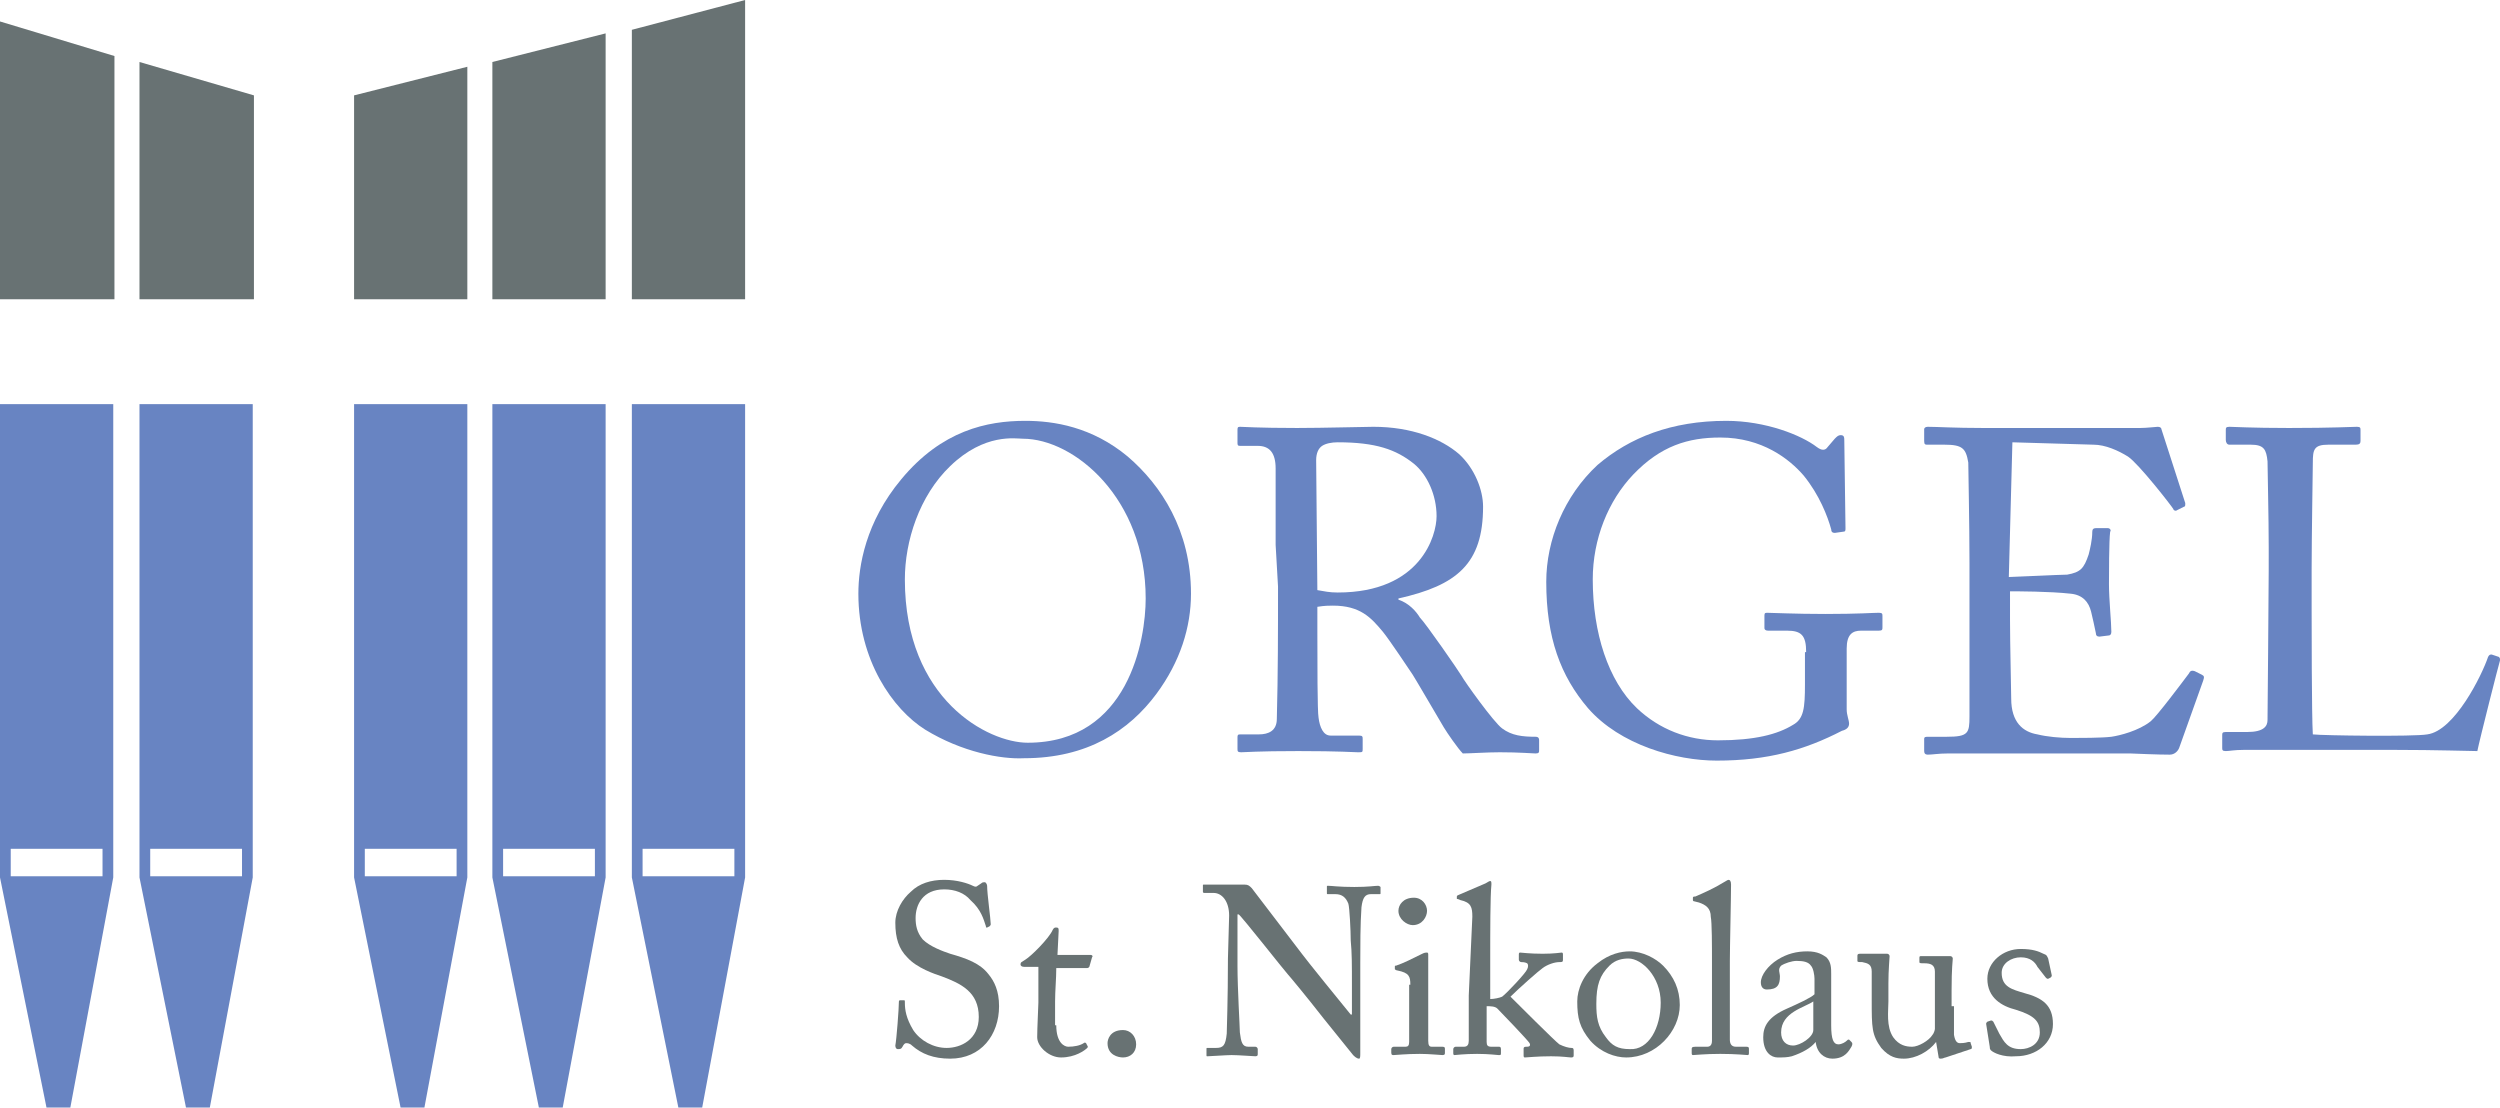 <?xml version="1.0" encoding="utf-8"?>
<!-- Generator: Adobe Illustrator 18.0.0, SVG Export Plug-In . SVG Version: 6.00 Build 0)  -->
<!DOCTYPE svg PUBLIC "-//W3C//DTD SVG 1.1//EN" "http://www.w3.org/Graphics/SVG/1.1/DTD/svg11.dtd">
<svg version="1.1" id="Ebene_1" xmlns="http://www.w3.org/2000/svg" xmlns:xlink="http://www.w3.org/1999/xlink" x="0px" y="0px"
	 viewBox="0 0 209.7 92.9" enable-background="new 0 0 209.7 92.9" xml:space="preserve">
<g>
	<g>
		<path fill="#6884C2" d="M77.6,61.2c-2.7-1.7-5.6-5.8-5.6-11.4c0-2.3,0.6-6,3.6-9.6c3.4-4.1,7.2-4.9,10.4-4.9c2.4,0,5.6,0.5,8.6,3
			c2.8,2.4,5.3,6.2,5.3,11.5c0,2.8-0.9,5.7-2.9,8.4c-2.3,3.1-5.8,5.4-11.1,5.4C84,63.7,80.7,63.1,77.6,61.2z M96.1,50.2
			c0-8.4-6-13.4-10.3-13.4c-0.6,0-3.2-0.5-6.1,2.3c-2.6,2.5-3.8,6.3-3.8,9.5c0,10.1,7,13.7,10.3,13.7C94.7,62.3,96.1,53.6,96.1,50.2
			z"/>
		<path fill="#6884C2" d="M107,45.7c0-2.8,0-5.3,0-6.4c0-1.3-0.5-1.9-1.5-1.9l-1.5,0c-0.2,0-0.2-0.1-0.2-0.3v-1c0-0.2,0-0.3,0.2-0.3
			c0.3,0,1.5,0.1,4.8,0.1c2.2,0,5.7-0.1,6.4-0.1c3.2,0,5.7,1,7.2,2.3c1.3,1.2,2,3,2,4.4c0,4.8-2.2,6.6-7.1,7.7v0.1
			c0.9,0.3,1.5,1,1.8,1.5c0.5,0.5,3.2,4.4,3.5,4.9c0.2,0.4,2.7,3.9,3.4,4.4c0.8,0.6,1.7,0.7,2.8,0.7c0.3,0,0.3,0.2,0.3,0.3v0.8
			c0,0.2,0,0.3-0.3,0.3c-0.3,0-1.3-0.1-3-0.1c-1.1,0-2.5,0.1-3.1,0.1c-0.4-0.4-1.3-1.7-1.6-2.2c-0.3-0.5-2.4-4.1-2.6-4.4
			c-0.2-0.3-2-3-2.5-3.6c-1-1.2-1.9-2.2-4.2-2.2c-0.3,0-0.7,0-1.3,0.1v2.2c0,2.3,0,6.6,0.1,7.1c0.1,0.8,0.4,1.5,1,1.5l2.4,0
			c0.3,0,0.3,0.1,0.3,0.3l0,0.8c0,0.3,0,0.3-0.4,0.3c-0.4,0-1.4-0.1-5-0.1c-3.5,0-4.4,0.1-4.8,0.1c-0.3,0-0.3-0.1-0.3-0.3v-0.9
			c0-0.2,0-0.3,0.2-0.3l1.6,0c0.8,0,1.5-0.3,1.5-1.3c0.1-3.8,0.1-7.4,0.1-11.1L107,45.7z M110.5,49.5c0.6,0.1,1,0.2,1.7,0.2
			c7,0,8.3-4.8,8.3-6.4c0-1.8-0.8-3.5-1.9-4.4c-1.5-1.2-3.2-1.8-6.4-1.8c-0.5,0-1,0.1-1.3,0.3c-0.3,0.2-0.5,0.6-0.5,1.2L110.5,49.5z
			"/>
		<path fill="#6884C2" d="M151.5,54.7c0-1.4-0.4-1.8-1.6-1.8h-1.6c-0.2,0-0.3-0.1-0.3-0.2v-1c0-0.2,0-0.3,0.2-0.3
			c0.5,0,2.3,0.1,4.9,0.1c2.8,0,4-0.1,4.5-0.1c0.3,0,0.3,0.1,0.3,0.3v0.9c0,0.2,0,0.3-0.3,0.3h-1.5c-0.7,0-1.2,0.3-1.2,1.5l0,5.1
			c0,0.5,0.2,0.9,0.2,1.2c0,0.3-0.2,0.5-0.6,0.6c-3.1,1.6-6.2,2.5-10.5,2.5c-3.4,0-8.1-1.3-10.8-4.4c-2.3-2.7-3.5-5.9-3.5-10.6
			c0-3.5,1.5-7.2,4.3-9.8c2.7-2.3,6.2-3.7,10.8-3.7c3.3,0,6.3,1.2,7.6,2.2c0.4,0.3,0.7,0.3,0.9,0l0.6-0.7c0.2-0.2,0.3-0.3,0.5-0.3
			c0.3,0,0.3,0.2,0.3,0.5l0.1,7.3c0,0.2,0,0.3-0.2,0.3l-0.7,0.1c-0.2,0-0.3-0.1-0.3-0.3c-0.3-1.1-1-2.9-2.3-4.5
			c-1.2-1.4-3.5-3.2-7-3.2c-2.7,0-5,0.7-7.3,3.1c-2.1,2.2-3.4,5.4-3.4,8.8c0,4.5,1.3,8.5,3.7,10.8c1.9,1.8,4.3,2.7,6.8,2.7
			c3.1,0,5-0.5,6.3-1.3c0.9-0.5,1-1.4,1-3.4V54.7z"/>
		<path fill="#6884C2" d="M168.5,48.4c0.3,0,4.4-0.2,4.9-0.2c1.1-0.2,1.4-0.5,1.8-1.7c0.1-0.4,0.3-1.2,0.3-1.9
			c0-0.2,0.1-0.3,0.3-0.3l1,0c0.2,0,0.3,0.2,0.2,0.3c-0.1,0.7-0.1,3.8-0.1,4.4c0,1.3,0.2,3.2,0.2,4c0,0.2-0.1,0.3-0.2,0.3l-0.8,0.1
			c-0.2,0-0.3-0.1-0.3-0.3c-0.1-0.5-0.3-1.4-0.4-1.8c-0.2-0.8-0.7-1.4-1.7-1.5c-1.8-0.2-4.5-0.2-5.1-0.2V52c0,2.1,0.1,5.8,0.1,6.6
			c0,2,1,2.8,2.2,3c0.8,0.2,1.9,0.3,2.8,0.3c0.7,0,2.6,0,3.4-0.1c0.7-0.1,2.3-0.5,3.3-1.3c0.5-0.4,2.6-3.2,3.2-4
			c0.1-0.2,0.2-0.3,0.5-0.2l0.6,0.3c0.2,0.1,0.2,0.2,0.1,0.5l-2,5.6c-0.1,0.3-0.4,0.6-0.8,0.6c-0.2,0-1,0-3.3-0.1c-2.3,0-6,0-12,0
			c-1.4,0-2.5,0-3.3,0c-0.8,0-1.3,0.1-1.7,0.1c-0.2,0-0.3-0.1-0.3-0.3v-1c0-0.2,0.1-0.2,0.4-0.2h1.5c1.8,0,1.9-0.3,1.9-1.7l0-12.9
			c0-3.2-0.1-8-0.1-8.4c-0.2-1.2-0.5-1.5-2-1.5h-1.4c-0.2,0-0.3,0-0.3-0.3v-1c0-0.1,0.1-0.2,0.3-0.2c0.8,0,2.2,0.1,4.7,0.1l1.7,0
			c3.8,0,7.6,0,11.4,0c0.6,0,1.3-0.1,1.5-0.1s0.3,0.1,0.3,0.2l2,6.2c0,0.2,0,0.3-0.1,0.3l-0.6,0.3c-0.1,0.1-0.3,0-0.3-0.1
			c-0.1-0.2-2.9-3.8-3.8-4.4c-0.8-0.5-1.9-1-2.9-1l-6.8-0.2L168.5,48.4z"/>
		<path fill="#6884C2" d="M190.3,45.9c0-2.5-0.1-6.5-0.1-7.2c-0.1-1-0.3-1.4-1.4-1.4h-1.8c-0.2,0-0.3-0.2-0.3-0.4v-0.8
			c0-0.2,0-0.3,0.3-0.3c0.4,0,1.8,0.1,5,0.1c3.7,0,5.3-0.1,5.7-0.1c0.3,0,0.3,0.1,0.3,0.3V37c0,0.2-0.1,0.3-0.4,0.3h-2.3
			c-1.2,0-1.3,0.4-1.3,1.5c0,0.5-0.1,6.3-0.1,9v3.3c0,0.7,0,9,0.1,10.5c0.8,0.1,8.5,0.2,9.6,0c2.3-0.3,4.6-5,5.1-6.5
			c0.1-0.2,0.2-0.2,0.3-0.2l0.6,0.2c0.1,0.1,0.1,0.1,0.1,0.3c-0.1,0.3-1.7,6.6-1.9,7.6c-0.5,0-3.5-0.1-6.9-0.1c-3.4,0-7.2,0-9.3,0
			c-1.5,0-2.6,0-3.4,0c-0.8,0-1.2,0.1-1.5,0.1c-0.3,0-0.3-0.1-0.3-0.3v-1c0-0.2,0-0.3,0.3-0.3h1.8c1.4,0,1.7-0.5,1.7-1
			c0-0.7,0.1-10.3,0.1-12.6V45.9z"/>
	</g>
	<g>
		<path fill="#687273" d="M76.5,87.7c-0.2-0.2-0.4-0.2-0.5-0.2c-0.1,0-0.2,0.1-0.3,0.3c-0.1,0.2-0.2,0.2-0.4,0.2
			c-0.1,0-0.2-0.1-0.2-0.3c0.1-0.5,0.3-3.1,0.3-3.7c0-0.1,0.1-0.1,0.1-0.1l0.3,0c0.1,0,0.1,0,0.1,0.2c0,0.6,0.1,1.3,0.7,2.3
			c0.6,0.9,1.7,1.5,2.8,1.5c1.2,0,2.7-0.7,2.7-2.6c0-2.1-1.5-2.8-3.1-3.4c-0.6-0.2-2.1-0.7-2.9-1.6c-0.7-0.7-1-1.6-1-2.9
			c0-1,0.6-2,1.3-2.6c0.7-0.7,1.7-1,2.8-1c1.1,0,2,0.3,2.4,0.5c0.2,0.1,0.3,0.1,0.4,0l0.3-0.2c0.1-0.1,0.2-0.1,0.3-0.1
			s0.2,0.2,0.2,0.3c0,0.7,0.3,2.8,0.3,3.2c0,0.1,0,0.1-0.1,0.2l-0.2,0.1c-0.1,0-0.1,0-0.1-0.1c-0.2-0.6-0.4-1.4-1.3-2.2
			c-0.5-0.6-1.3-0.9-2.2-0.9c-1.8,0-2.4,1.3-2.4,2.4c0,0.6,0.1,1.2,0.6,1.8c0.6,0.6,1.7,1,2.3,1.2c1.4,0.4,2.5,0.8,3.2,1.7
			c0.5,0.6,0.9,1.4,0.9,2.7c0,2.4-1.5,4.4-4.1,4.4C78.3,88.8,77.3,88.4,76.5,87.7z"/>
		<path fill="#687273" d="M88.6,86c0,1.5,0.7,1.8,1,1.8c0.5,0,1-0.1,1.3-0.3c0.1-0.1,0.2,0,0.2,0l0.1,0.2c0.1,0.1,0,0.2,0,0.2
			c-0.2,0.2-1,0.8-2.2,0.8c-1,0-2-0.9-2-1.7c0-0.8,0.1-2.6,0.1-2.9v-0.4c0-0.4,0-1.7,0-2.6h-1.2c-0.2,0-0.3-0.1-0.3-0.2
			c0-0.2,0.1-0.2,0.4-0.4c0.5-0.3,2-1.8,2.3-2.5c0.1-0.2,0.2-0.2,0.3-0.2c0.2,0,0.2,0.1,0.2,0.3l-0.1,2h2.8c0.1,0,0.2,0.1,0.1,0.2
			l-0.2,0.7c0,0.1-0.1,0.2-0.2,0.2h-2.6c0,0.9-0.1,1.9-0.1,2.8V86z"/>
		<path fill="#687273" d="M92.9,87.5c0-0.3,0.2-1.1,1.3-1.1c0.6,0,1.1,0.5,1.1,1.2c0,0.7-0.5,1.1-1.1,1.1
			C93.8,88.7,92.9,88.5,92.9,87.5z"/>
		<path fill="#687273" d="M103.1,76.8c0-1.2-0.6-1.9-1.3-1.9l-0.8,0c-0.1,0-0.1-0.1-0.1-0.1v-0.5c0-0.1,0-0.1,0.1-0.1s0.3,0,0.6,0
			c0.3,0,0.7,0,1.4,0c0.7,0,1.1,0,1.4,0c0.3,0,0.4,0.1,0.6,0.3l4.2,5.5c0.2,0.3,3.6,4.5,4.1,5.1h0.1v-2.4c0-1.8,0-2.8-0.1-3.8
			c0-0.8-0.1-2.8-0.2-3.1c-0.2-0.5-0.5-0.8-1.1-0.8h-0.6c-0.1,0-0.1,0-0.1-0.1v-0.5c0-0.1,0-0.1,0.1-0.1c0.3,0,0.9,0.1,2.2,0.1
			c1.2,0,1.7-0.1,2-0.1c0.1,0,0.2,0.1,0.2,0.1v0.5c0,0.1,0,0.1-0.1,0.1H115c-0.5,0-0.7,0.3-0.8,1.1c-0.1,1.4-0.1,3.3-0.1,4.7l0,7.5
			c0,0.3,0,0.5-0.1,0.5c-0.2,0-0.4-0.2-0.5-0.3l-2.5-3.1c-1.4-1.8-2.9-3.6-3-3.7c-0.2-0.2-3.9-4.9-4.1-5h-0.1V81
			c0,1.9,0.2,5.2,0.2,5.6c0.1,0.8,0.2,1.2,0.7,1.2h0.6c0.1,0,0.2,0.1,0.2,0.2v0.4c0,0.1,0,0.2-0.2,0.2c-0.2,0-1.4-0.1-2-0.1
			c-0.4,0-1.8,0.1-2,0.1c-0.1,0-0.1,0-0.1-0.1v-0.5c0-0.1,0-0.1,0.1-0.1h0.7c0.6,0,0.8-0.2,0.9-1.2c0-0.4,0.1-2.7,0.1-6.3
			L103.1,76.8z"/>
		<path fill="#687273" d="M118.3,82.6c0-0.7-0.1-1-1.1-1.2c-0.1,0-0.2-0.1-0.2-0.1v-0.2c0-0.1,0-0.1,0.1-0.1c0.6-0.2,1.4-0.6,2.2-1
			c0.2-0.1,0.3-0.1,0.4-0.1c0.1,0,0.1,0.1,0.1,0.2c0,0.3,0,1.6,0,3.3v2.2c0,0.8,0,1.5,0,1.7c0,0.4,0.1,0.5,0.3,0.5h0.9
			c0.2,0,0.2,0.1,0.2,0.2v0.3c0,0.1,0,0.2-0.2,0.2c-0.2,0-1.1-0.1-1.9-0.1c-1.2,0-2,0.1-2.2,0.1c-0.1,0-0.2,0-0.2-0.2V88
			c0-0.1,0.1-0.2,0.2-0.2h1c0.2,0,0.3-0.1,0.3-0.4c0-0.6,0-1.2,0-1.8V82.6z M117.3,76.4c0-0.5,0.4-1.1,1.3-1.1
			c0.7,0,1.1,0.6,1.1,1.1c0,0.5-0.4,1.2-1.2,1.2C118,77.6,117.3,77.1,117.3,76.4z"/>
		<path fill="#687273" d="M123.5,76.9c0-0.8-0.1-1.2-1-1.4c-0.2-0.1-0.3-0.1-0.3-0.1v-0.2c0-0.1,0.1-0.1,0.3-0.2l2.1-0.9
			c0.2-0.1,0.3-0.2,0.4-0.2c0.1,0,0.1,0.1,0.1,0.3c-0.1,1-0.1,3.9-0.1,6.4v3.2c0.3,0,0.8-0.1,1-0.2c0.4-0.3,2-2,2.1-2.3
			c0.1-0.2,0.1-0.4,0-0.5c-0.2-0.1-0.4-0.1-0.5-0.1c-0.1,0-0.2-0.1-0.2-0.2v-0.4c0-0.1,0-0.2,0.1-0.2c0.1,0,0.8,0.1,1.9,0.1
			c1,0,1.5-0.1,1.6-0.1c0.1,0,0.1,0.1,0.1,0.2v0.4c0,0.1,0,0.2-0.2,0.2h-0.1c-0.4,0-1,0.2-1.4,0.5c-0.3,0.2-2,1.7-2.7,2.4
			c0.4,0.4,3.8,3.8,4.1,4c0.4,0.2,0.8,0.3,1,0.3c0.1,0,0.2,0,0.2,0.2v0.4c0,0.1,0,0.2-0.2,0.2c-0.2,0-0.7-0.1-1.7-0.1
			c-1.2,0-2,0.1-2.2,0.1c-0.1,0-0.1-0.1-0.1-0.2V88c0-0.1,0-0.2,0.2-0.2h0.1c0.2,0,0.3-0.1,0.2-0.3c-0.1-0.2-2.4-2.6-2.7-2.9
			c-0.2-0.2-0.6-0.2-0.9-0.2v0.9c0,0.7,0,1.4,0,2.1c0,0.3,0.1,0.4,0.4,0.4h0.6c0.1,0,0.2,0,0.2,0.2v0.3c0,0.2,0,0.2-0.2,0.2
			c-0.1,0-0.8-0.1-1.8-0.1c-1.1,0-1.8,0.1-1.9,0.1c-0.1,0-0.1-0.1-0.1-0.2V88c0-0.1,0.1-0.2,0.2-0.2h0.7c0.3,0,0.4-0.2,0.4-0.5
			c0-0.9,0-2,0-3.8L123.5,76.9z"/>
		<path fill="#687273" d="M133.4,87.3c-0.9-1.1-1.1-1.9-1.1-3.3c0-1,0.5-2.3,1.7-3.2c1-0.8,2-1,2.7-1c1.1,0,2.2,0.6,2.8,1.2
			c0.9,0.9,1.4,2,1.4,3.3c0,2.2-2,4.4-4.5,4.4C135.5,88.7,134.3,88.3,133.4,87.3z M139.3,84.1c0-2.2-1.6-3.7-2.7-3.7
			c-0.5,0-1.1,0.1-1.6,0.6c-0.8,0.8-1.1,1.6-1.1,3.2c0,1.1,0.1,1.9,0.8,2.8c0.5,0.7,1,1,2,1C138.3,88.1,139.3,86.2,139.3,84.1z"/>
		<path fill="#687273" d="M145.1,82.5c0,1,0,4.1,0,4.7c0,0.3,0.1,0.6,0.5,0.6h0.9c0.2,0,0.2,0.1,0.2,0.2v0.3c0,0.1,0,0.2-0.1,0.2
			c-0.1,0-1-0.1-2.3-0.1c-1.3,0-2.1,0.1-2.3,0.1c-0.1,0-0.1-0.1-0.1-0.2V88c0-0.1,0-0.2,0.3-0.2l1,0c0.2,0,0.4-0.1,0.4-0.5
			c0-0.6,0-4.1,0-5.3v-1.3c0-1.4,0-3.3-0.1-3.8c0-0.7-0.4-1-1-1.2l-0.4-0.1c-0.1,0-0.1-0.1-0.1-0.1v-0.2c0-0.1,0.1-0.1,0.2-0.1
			c0.7-0.3,1.6-0.7,2.4-1.2c0.2-0.1,0.3-0.2,0.4-0.2c0.1,0,0.2,0.1,0.2,0.4c0,1.1-0.1,5.3-0.1,6.4L145.1,82.5z"/>
		<path fill="#687273" d="M154.2,87.6c0.3,0,0.6-0.2,0.7-0.3c0.1-0.1,0.1-0.1,0.2-0.1l0.2,0.2c0.1,0.1,0.1,0.2,0,0.4
			c-0.2,0.3-0.5,1-1.6,1c-0.7,0-1.3-0.5-1.4-1.4h0c-0.4,0.5-1.1,0.9-2,1.2c-0.4,0.1-0.7,0.1-1.2,0.1c-0.5,0-1.2-0.4-1.2-1.7
			c0-0.9,0.4-1.7,2-2.4c0.9-0.4,2-0.9,2.3-1.2v-1.3c0-0.3-0.1-0.9-0.3-1.1c-0.2-0.3-0.6-0.4-1.2-0.4c-0.4,0-1,0.2-1.3,0.4
			c-0.3,0.3-0.1,0.6-0.1,0.9c0,0.7-0.2,1.1-1.1,1.1c-0.3,0-0.5-0.2-0.5-0.6c0-0.6,0.6-1.4,1.4-1.9c0.8-0.5,1.6-0.7,2.5-0.7
			c0.9,0,1.3,0.3,1.6,0.5c0.4,0.4,0.4,0.9,0.4,1.4v4.3C153.6,87.2,153.8,87.6,154.2,87.6z M152.1,84c-0.7,0.5-2.7,0.9-2.7,2.6
			c0,0.7,0.4,1.1,1,1.1c0.6,0,1.7-0.7,1.7-1.3V84z"/>
		<path fill="#687273" d="M163.9,84.4c0,1,0,2,0,2.4c0.1,0.6,0.3,0.7,0.5,0.7c0.1,0,0.4,0,0.7-0.1c0.2,0,0.2,0,0.2,0.1l0.1,0.3
			c0,0.1,0,0.2-0.1,0.2l-2.1,0.7c-0.1,0-0.2,0.1-0.4,0.1c-0.1,0-0.2,0-0.2-0.2l-0.2-1.2h0c-0.6,0.8-1.7,1.4-2.7,1.4
			c-0.6,0-1.2-0.1-1.9-0.9c-0.8-1.1-0.8-1.7-0.8-4v-2.4c0-0.6-0.3-0.7-0.8-0.8c-0.3,0-0.4,0-0.4-0.1v-0.4c0-0.1,0-0.2,0.2-0.2h1.8
			c0.1,0,0.2,0,0.3,0c0.1,0,0.2,0,0.2,0c0.1,0,0.2,0.1,0.2,0.2c0,0.2-0.1,1.1-0.1,2.3V84c0,0.8-0.2,2.1,0.4,3
			c0.5,0.7,1.1,0.8,1.6,0.8c0.5,0,1.4-0.5,1.7-1c0.1-0.1,0.2-0.4,0.2-0.5v-4.8c0-0.6-0.4-0.7-0.9-0.7c-0.3,0-0.4,0-0.4-0.1v-0.3
			c0-0.2,0-0.2,0.2-0.2l1.9,0c0.1,0,0.2,0,0.3,0c0.1,0,0.2,0,0.2,0c0.1,0,0.2,0.1,0.2,0.2c0,0.2-0.1,0.7-0.1,2.7V84.4z"/>
		<path fill="#687273" d="M167,88.1c-0.1-0.1-0.1-0.2-0.1-0.3l-0.3-1.9c0-0.1,0-0.1,0.1-0.2l0.3-0.1c0.1,0,0.1,0,0.2,0.1l0.5,1
			c0.4,0.7,0.7,1.3,1.8,1.3c0.7,0,1.6-0.4,1.6-1.4c0-0.9-0.4-1.4-2-1.9c-1.2-0.3-2.4-1-2.4-2.6c0-1.4,1.3-2.5,2.8-2.5
			c1,0,1.5,0.2,1.9,0.4c0.3,0.1,0.3,0.2,0.4,0.4l0.3,1.4c0,0.1,0,0.1-0.1,0.2l-0.2,0.1c-0.1,0-0.1,0-0.2-0.1l-0.7-0.9
			c-0.2-0.4-0.6-0.8-1.4-0.8c-0.8,0-1.6,0.5-1.6,1.3c0,1.2,0.9,1.4,1.9,1.7c1.5,0.4,2.4,1,2.4,2.6c0,1.6-1.4,2.7-3.1,2.7
			C168,88.7,167.2,88.3,167,88.1z"/>
	</g>
	<path fill="#6884C2" d="M11.7,33.9l0,39.7l3.9,19.3l2,0l3.6-19.3l0-39.7L11.7,33.9z M20.3,73.5l-7.7,0l0-2.3l7.7,0L20.3,73.5z"/>
	<path fill="#6884C2" d="M29.7,33.9l0,39.7l3.9,19.3l2,0l3.6-19.3l0-39.7L29.7,33.9z M38.3,73.5l-7.7,0l0-2.3l7.7,0L38.3,73.5z"/>
	<path fill="#6884C2" d="M0,33.9l0,39.7l3.9,19.3l2,0l3.6-19.3l0-39.7L0,33.9z M8.6,73.5l-7.7,0l0-2.3l7.7,0L8.6,73.5z"/>
	<path fill="#6884C2" d="M41.3,33.9l0,39.7l3.9,19.3l2,0l3.6-19.3l0-39.7L41.3,33.9z M49.9,73.5l-7.7,0l0-2.3l7.7,0V73.5z"/>
	<path fill="#6884C2" d="M53,33.9l0,39.7l3.9,19.3l2,0l3.6-19.3l0-39.7L53,33.9z M61.6,73.5h-7.7l0-2.3h7.7V73.5z"/>
	<polygon fill="#687273" points="9.6,4.7 0,1.8 0,25.1 9.6,25.1 	"/>
	<polygon fill="#687273" points="21.3,13 21.3,8 11.7,5.2 11.7,13 11.7,25.1 21.3,25.1 	"/>
	<polygon fill="#687273" points="29.7,18.1 29.7,8 39.2,5.6 39.2,18.1 39.2,25.1 29.7,25.1 	"/>
	<polygon fill="#687273" points="50.8,2.8 41.3,5.2 41.3,25.1 50.8,25.1 	"/>
	<polygon fill="#687273" points="62.5,0 53,2.5 53,25.1 62.5,25.1 	"/>
</g>
</svg>
